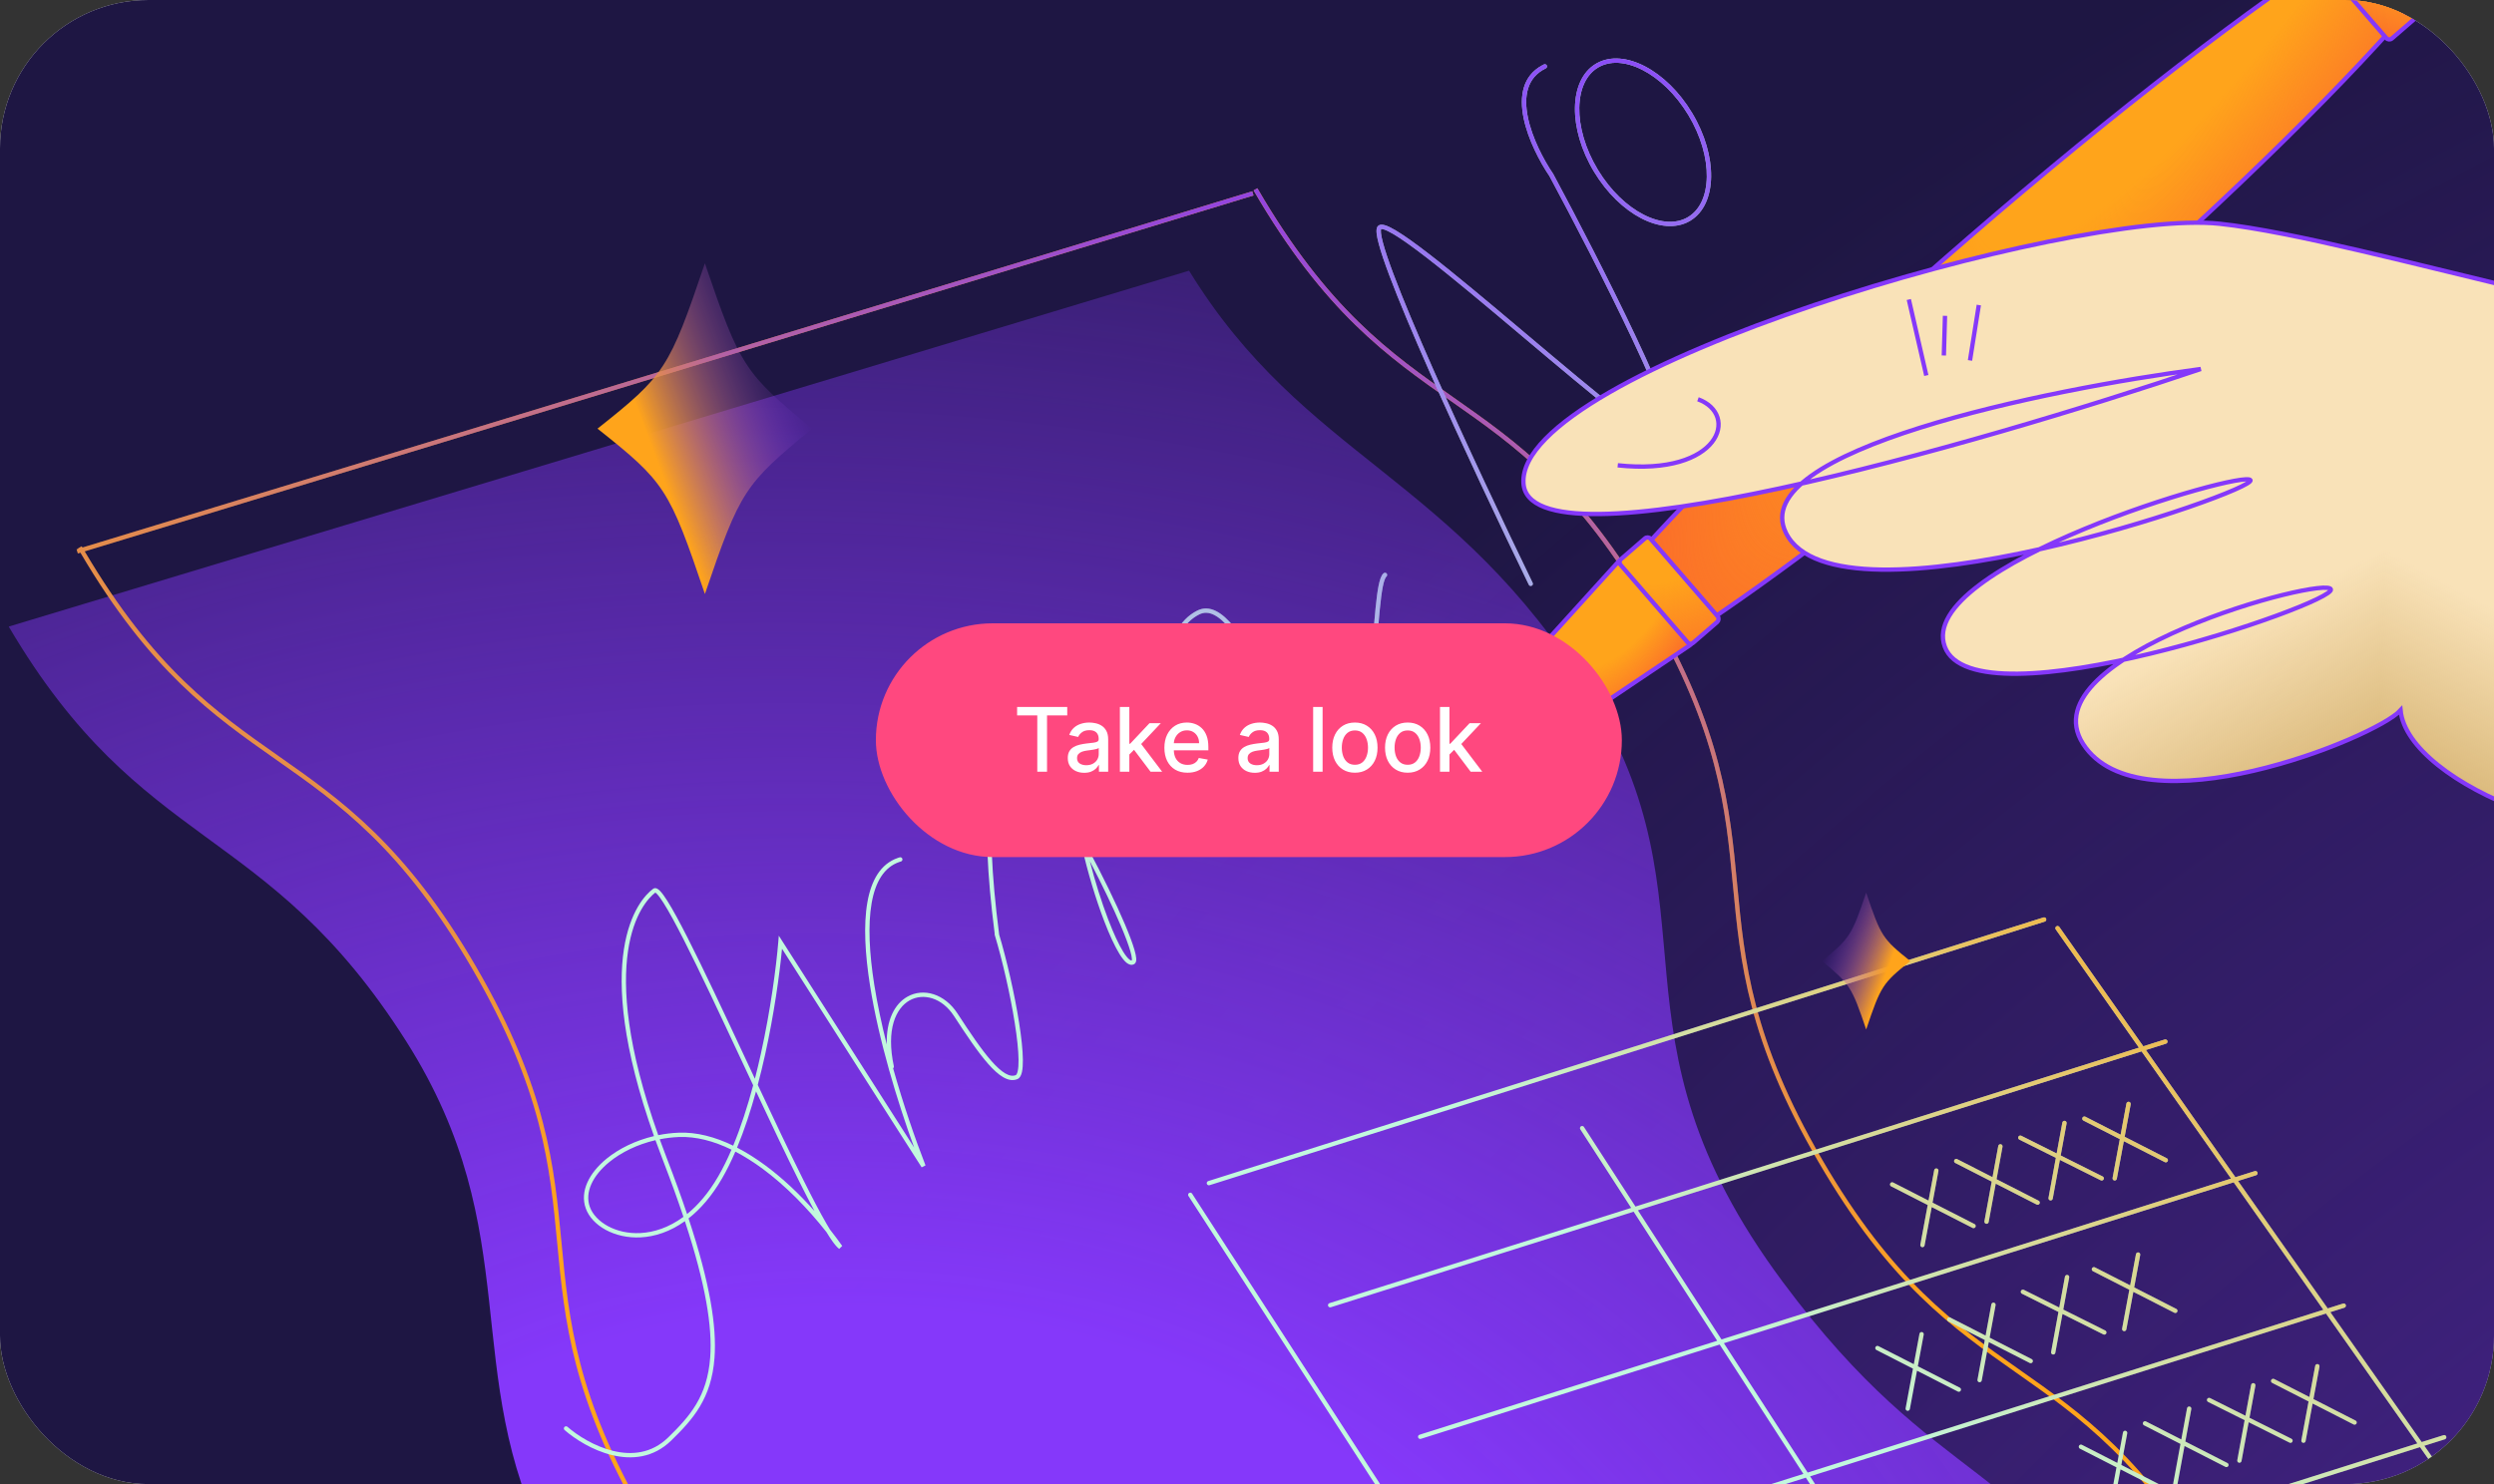 <?xml version="1.0" encoding="UTF-8"?> <svg xmlns="http://www.w3.org/2000/svg" width="672" height="400" viewBox="0 0 672 400" fill="none"><rect x="0" y="0" width="672" height="400" fill="#333333" stroke="none"/><g clip-path="url(#clip0_3_405)"><rect width="672" height="400" rx="40" fill="#E0E0E0"></rect><g clip-path="url(#clip1_3_405)"><rect x="-21" y="-33.333" width="714" height="466.667" rx="14" fill="#1E1643"></rect><circle cx="498.713" cy="332.741" r="401.046" transform="rotate(-8.913 498.713 332.741)" fill="url(#paint0_radial_3_405)"></circle><path d="M480.371 345.523C523.19 403.11 545.416 391.437 578.249 450.068C472.669 481.22 261.405 543.493 260.986 543.37C230.711 483.784 187.713 494.463 147.829 417.245C123.35 369.852 142.299 332.496 109.476 280.699C71.774 221.203 38.392 230.16 2.355 168.877L320.39 72.955C351.561 123.696 391.811 128.149 428.096 186.658C464.381 245.167 430.212 278.064 480.371 345.523Z" fill="url(#paint1_radial_3_405)"></path><path d="M279.62 523.974L279.791 524.533L279.96 525.09L596.732 428.6L596.392 427.484L279.62 523.974ZM22.214 147.572C22.149 147.461 22.082 147.35 22.017 147.239L21.514 147.532L21.009 147.825C21.028 147.858 21.048 147.89 21.067 147.923L20.64 148.053L20.81 148.611L20.98 149.169L21.673 148.957C40.488 180.931 57.424 192.824 74.314 204.68C91.342 216.633 108.323 228.549 127.28 261.165C146.237 293.782 148.189 314.436 150.148 335.149C152.114 355.934 154.089 376.781 173.168 409.608C192.248 442.436 209.385 454.467 226.473 466.462C243.502 478.415 260.482 490.332 279.44 522.948L280.449 522.362C261.369 489.534 244.232 477.502 227.144 465.508C210.115 453.555 193.135 441.638 174.178 409.022C155.221 376.405 153.269 355.752 151.309 335.039C149.343 314.254 147.369 293.407 128.289 260.58C109.209 227.752 92.072 215.72 74.984 203.725C58.196 191.941 41.455 180.192 22.82 148.608L337.751 52.678L337.412 51.562L22.214 147.572ZM338.289 51.031L337.784 51.324C356.864 84.152 374.004 96.185 391.094 108.181C408.126 120.134 425.109 132.051 444.066 164.667C463.023 197.284 464.974 217.938 466.934 238.651C468.9 259.436 470.874 280.283 489.954 313.11C509.034 345.938 526.171 357.97 543.259 369.965C560.287 381.918 577.268 393.833 596.225 426.45L596.73 426.157L597.234 425.865C578.155 393.037 561.018 381.005 543.93 369.01C526.901 357.057 509.921 345.14 490.963 312.524C472.006 279.907 470.055 259.254 468.095 238.541C466.129 217.756 464.154 196.909 445.075 164.082C425.995 131.254 408.855 119.221 391.765 107.225C374.733 95.272 357.75 83.354 338.793 50.738L338.289 51.031Z" fill="#FFA41B"></path><path d="M279.62 523.974L279.791 524.533L279.96 525.09L596.732 428.6L596.392 427.484L279.62 523.974ZM22.214 147.572C22.149 147.461 22.082 147.35 22.017 147.239L21.514 147.532L21.009 147.825C21.028 147.858 21.048 147.89 21.067 147.923L20.64 148.053L20.81 148.611L20.98 149.169L21.673 148.957C40.488 180.931 57.424 192.824 74.314 204.68C91.342 216.633 108.323 228.549 127.28 261.165C146.237 293.782 148.189 314.436 150.148 335.149C152.114 355.934 154.089 376.781 173.168 409.608C192.248 442.436 209.385 454.467 226.473 466.462C243.502 478.415 260.482 490.332 279.44 522.948L280.449 522.362C261.369 489.534 244.232 477.502 227.144 465.508C210.115 453.555 193.135 441.638 174.178 409.022C155.221 376.405 153.269 355.752 151.309 335.039C149.343 314.254 147.369 293.407 128.289 260.58C109.209 227.752 92.072 215.72 74.984 203.725C58.196 191.941 41.455 180.192 22.82 148.608L337.751 52.678L337.412 51.562L22.214 147.572ZM338.289 51.031L337.784 51.324C356.864 84.152 374.004 96.185 391.094 108.181C408.126 120.134 425.109 132.051 444.066 164.667C463.023 197.284 464.974 217.938 466.934 238.651C468.9 259.436 470.874 280.283 489.954 313.11C509.034 345.938 526.171 357.97 543.259 369.965C560.287 381.918 577.268 393.833 596.225 426.45L596.73 426.157L597.234 425.865C578.155 393.037 561.018 381.005 543.93 369.01C526.901 357.057 509.921 345.14 490.963 312.524C472.006 279.907 470.055 259.254 468.095 238.541C466.129 217.756 464.154 196.909 445.075 164.082C425.995 131.254 408.855 119.221 391.765 107.225C374.733 95.272 357.75 83.354 338.793 50.738L338.289 51.031Z" fill="url(#paint2_radial_3_405)"></path><path d="M372.813 154.507C373.061 154.301 373.429 154.336 373.635 154.584C373.84 154.832 373.804 155.2 373.556 155.405C373.442 155.5 373.275 155.742 373.093 156.228C372.917 156.696 372.754 157.319 372.6 158.086C372.293 159.619 372.039 161.66 371.801 164.055C371.33 168.806 370.919 174.994 370.258 181.077C369.594 187.179 368.667 193.298 367.141 198.043C366.378 200.414 365.456 202.477 364.316 204.029C363.174 205.583 361.782 206.666 360.086 206.982C358.364 207.301 356.681 206.678 355.079 205.494C353.477 204.31 351.892 202.522 350.326 200.38C347.194 196.098 344.036 190.251 340.906 184.581C337.761 178.884 334.647 173.371 331.58 169.661C330.046 167.806 328.562 166.449 327.135 165.735C325.735 165.034 324.408 164.957 323.095 165.624C318.605 167.904 316.274 172.926 315.437 179.399C314.601 185.854 315.273 193.6 316.641 201.072C316.825 202.075 317.02 203.071 317.226 204.058C317.455 204.515 317.683 204.973 317.907 205.432C320.781 211.314 323.286 217.296 324.883 221.84C325.679 224.107 326.257 226.036 326.538 227.421C326.677 228.107 326.754 228.7 326.732 229.147C326.721 229.367 326.684 229.607 326.58 229.815C326.464 230.046 326.246 230.262 325.913 230.305C325.594 230.346 325.328 230.197 325.158 230.069C324.975 229.932 324.801 229.742 324.635 229.529C324.3 229.101 323.929 228.485 323.536 227.725C322.747 226.198 321.821 224.004 320.862 221.348C319.214 216.783 317.453 210.813 316.116 204.447C313.449 199.125 310.522 194.011 307.744 190.269C306.222 188.219 304.767 186.61 303.446 185.6C302.104 184.575 301.032 184.264 300.21 184.514C298.198 185.128 296.45 186.742 295.003 189.167C293.559 191.588 292.449 194.766 291.696 198.402C290.191 205.673 290.136 214.666 291.601 222.813C291.878 224.357 292.202 225.952 292.562 227.571C292.801 228.013 293.041 228.453 293.278 228.896C297.124 236.097 300.679 243.399 303.071 249.035C304.266 251.85 305.178 254.266 305.689 256.052C305.944 256.94 306.107 257.702 306.149 258.291C306.169 258.584 306.163 258.868 306.104 259.116C306.046 259.362 305.917 259.649 305.634 259.826C304.903 260.282 304.132 259.965 303.53 259.473C302.916 258.972 302.281 258.148 301.64 257.114C300.349 255.032 298.925 251.917 297.521 248.254C295.259 242.351 293.021 234.953 291.46 227.989C287.852 221.316 284.048 214.834 280.744 209.976C278.97 207.368 277.353 205.244 276 203.811C275.322 203.093 274.728 202.567 274.23 202.24C273.711 201.899 273.392 201.837 273.229 201.864C271.96 202.07 270.763 203.093 269.754 205.228C268.749 207.357 267.989 210.483 267.547 214.65C266.665 222.977 267.074 235.306 269.202 251.737C269.207 251.775 269.207 251.812 269.205 251.848C271.25 258.67 273.364 267.865 274.578 275.56C275.192 279.448 275.581 282.975 275.61 285.626C275.625 286.948 275.551 288.083 275.358 288.947C275.262 289.379 275.13 289.769 274.947 290.088C274.764 290.408 274.508 290.692 274.151 290.842C272.913 291.362 271.6 291.08 270.306 290.332C269.018 289.586 267.666 288.334 266.267 286.749C263.464 283.573 260.343 278.908 257.022 273.805C253.82 268.884 248.752 267.562 245.07 269.645C241.379 271.733 238.713 277.451 240.843 287.364L240.856 287.481C240.858 287.657 240.777 287.821 240.646 287.931C243.383 297.679 246.587 306.956 249.376 314.104L248.341 314.628L210.711 255.711C210.046 262.701 208.582 273.279 206.149 284.278C205.552 286.974 204.893 289.697 204.177 292.402C208.483 301.586 212.723 310.548 216.42 317.946C218.796 322.7 220.943 326.801 222.737 329.895C223.045 330.425 223.344 330.924 223.629 331.392C224.769 332.84 225.873 334.316 226.937 335.81L226.108 336.612C225.545 336.181 224.895 335.405 224.181 334.39C223.717 333.731 223.215 332.95 222.674 332.064C217.516 325.517 211.638 319.555 205.511 315.032C203.079 313.236 200.613 311.673 198.143 310.389C197.031 312.967 195.84 315.392 194.563 317.599C191.806 322.368 188.716 325.889 185.525 328.393C191.293 345.832 193.155 357.503 192.521 365.988C191.703 376.934 186.733 382.528 180.87 388.252C176.021 392.984 170.163 393.463 164.889 392.177C159.634 390.895 154.898 387.854 152.134 385.441L152.519 385.003L152.901 384.563C155.564 386.888 160.137 389.817 165.165 391.043C170.173 392.264 175.574 391.79 180.055 387.417C185.852 381.758 190.572 376.418 191.358 365.901C191.972 357.69 190.185 346.296 184.538 329.136C180.542 331.993 176.423 333.305 172.626 333.502C165.528 333.869 159.513 330.315 157.844 325.716C156.161 321.078 158.784 316.074 163.499 312.25C166.816 309.56 171.249 307.377 176.214 306.203C159.033 257.769 171.864 242.554 175.983 239.557C176.349 239.29 176.759 239.367 177.051 239.508C177.334 239.645 177.612 239.884 177.879 240.163C178.422 240.73 179.066 241.626 179.793 242.773C181.253 245.076 183.118 248.518 185.258 252.726C189.541 261.146 194.958 272.701 200.488 284.521C201.458 286.595 202.433 288.677 203.405 290.752C203.98 288.512 204.516 286.262 205.011 284.026C207.639 272.146 209.133 260.758 209.704 253.91L209.847 252.188L210.777 253.645L246.314 309.289C241.788 296.889 236.751 280.323 234.423 265.625C233.087 257.189 232.635 249.32 233.712 243.195C234.754 237.268 237.264 232.816 241.954 231.222L242.415 231.076L242.531 231.054C242.801 231.032 243.059 231.202 243.138 231.472C243.217 231.743 243.091 232.024 242.851 232.151L242.741 232.196L242.339 232.323C238.235 233.716 235.873 237.639 234.861 243.397C233.817 249.333 234.246 257.051 235.575 265.442C236.4 270.648 237.567 276.095 238.933 281.508C238.757 274.874 241.101 270.55 244.495 268.63C248.845 266.169 254.551 267.867 258 273.168C261.331 278.286 264.406 282.876 267.142 285.976C268.512 287.528 269.765 288.67 270.891 289.322C272.013 289.971 272.927 290.092 273.7 289.767C273.746 289.747 273.832 289.688 273.935 289.508C274.039 289.327 274.137 289.061 274.219 288.694C274.383 287.959 274.458 286.926 274.444 285.639C274.415 283.071 274.037 279.61 273.426 275.742C272.206 268.012 270.07 258.746 268.019 251.953C267.987 251.847 267.989 251.739 268.015 251.639C265.909 235.293 265.495 222.944 266.386 214.528C266.834 210.302 267.615 207.028 268.7 204.73C269.782 202.439 271.224 201.009 273.041 200.713C273.649 200.614 274.283 200.879 274.87 201.264C275.476 201.663 276.142 202.262 276.849 203.01C278.265 204.511 279.922 206.694 281.708 209.32C284.482 213.399 287.597 218.594 290.649 224.078C290.582 223.723 290.515 223.37 290.452 223.019C288.963 214.74 289.014 205.595 290.553 198.165C291.322 194.451 292.469 191.137 294.001 188.568C295.531 186.003 297.48 184.127 299.869 183.398C301.247 182.978 302.727 183.581 304.154 184.672C305.602 185.778 307.132 187.488 308.68 189.573C310.886 192.544 313.169 196.341 315.337 200.4C314.065 193.143 313.455 185.616 314.279 179.248C315.135 172.64 317.559 167.126 322.567 164.584C324.267 163.72 325.988 163.856 327.657 164.691C329.298 165.512 330.907 167.014 332.481 168.918C335.631 172.729 338.796 178.345 341.928 184.017C345.075 189.718 348.191 195.484 351.268 199.692C352.807 201.796 354.31 203.474 355.773 204.555C357.233 205.634 358.589 206.073 359.873 205.834C361.184 205.59 362.344 204.744 363.377 203.337C364.412 201.928 365.287 199.998 366.031 197.685C367.519 193.06 368.435 187.041 369.097 180.95C369.762 174.839 370.16 168.778 370.64 163.939C370.878 161.539 371.136 159.449 371.456 157.856C371.615 157.06 371.794 156.37 372.001 155.819C372.2 155.287 372.455 154.803 372.813 154.507ZM152.078 384.619C152.29 384.377 152.659 384.351 152.901 384.563L152.134 385.441C151.892 385.23 151.867 384.862 152.078 384.619ZM176.608 307.308C171.757 308.435 167.438 310.556 164.233 313.155C159.66 316.864 157.514 321.387 158.94 325.318C160.381 329.288 165.805 332.687 172.566 332.337C176.208 332.148 180.226 330.86 184.151 327.971C182.594 323.309 180.759 318.229 178.615 312.683C177.906 310.849 177.238 309.056 176.608 307.308ZM203.707 294.149C202.249 299.436 200.554 304.61 198.6 309.312C201.165 310.64 203.71 312.253 206.204 314.094C210.844 317.52 215.331 321.748 219.472 326.417C218.209 324.062 216.834 321.384 215.376 318.467C211.842 311.394 207.812 302.896 203.707 294.149ZM182.919 306.453C181.158 306.523 179.431 306.734 177.759 307.063C178.371 308.755 179.018 310.488 179.704 312.262C181.794 317.666 183.593 322.637 185.13 327.217C188.083 324.829 190.959 321.502 193.554 317.015C194.817 314.831 195.997 312.426 197.1 309.862C192.307 307.527 187.512 306.27 182.919 306.453ZM176.572 240.576C172.94 243.317 160.333 258.05 177.363 305.951C179.147 305.591 180.993 305.362 182.873 305.287C187.682 305.096 192.647 306.403 197.553 308.785C199.632 303.772 201.421 298.201 202.942 292.513C201.773 290.019 200.598 287.511 199.431 285.016C193.898 273.19 188.491 261.653 184.219 253.254C182.081 249.052 180.237 245.652 178.808 243.397C178.09 242.265 177.496 241.45 177.036 240.97C176.825 240.748 176.67 240.631 176.572 240.576ZM293.653 232.104C295.077 237.644 296.836 243.206 298.61 247.835C300.005 251.475 301.399 254.511 302.632 256.499C303.252 257.5 303.806 258.192 304.268 258.57C304.662 258.892 304.862 258.896 304.965 258.859C304.966 258.855 304.968 258.851 304.969 258.847C304.989 258.761 305.002 258.609 304.985 258.374C304.952 257.905 304.815 257.234 304.568 256.371C304.076 254.655 303.186 252.291 301.998 249.491C299.916 244.586 296.94 238.394 293.653 232.104ZM318.41 209.205C319.515 213.606 320.767 217.652 321.959 220.952C322.909 223.582 323.816 225.725 324.573 227.189C324.953 227.924 325.284 228.467 325.553 228.812C325.556 228.816 325.561 228.819 325.564 228.823C325.549 228.533 325.495 228.144 325.396 227.653C325.13 226.346 324.573 224.476 323.782 222.226C322.496 218.567 320.608 213.95 318.41 209.205ZM416.106 17.332C416.369 17.265 416.651 17.389 416.775 17.642C416.916 17.932 416.795 18.281 416.505 18.422C413.922 19.68 412.453 21.575 411.75 23.828C411.041 26.105 411.105 28.783 411.675 31.585C412.815 37.192 415.94 43.107 418.483 46.842L418.5 46.869L418.515 46.894C424.677 58.35 433.702 75.747 440.759 90.705C444.286 98.181 447.327 105.061 449.271 110.289C450.242 112.9 450.948 115.121 451.3 116.807C451.476 117.647 451.569 118.382 451.555 118.978C451.541 119.546 451.428 120.127 451.042 120.505C450.754 120.786 450.374 120.865 450.024 120.857C449.675 120.85 449.284 120.757 448.875 120.613C448.054 120.325 447.02 119.784 445.82 119.05C443.413 117.578 440.228 115.258 436.539 112.391C429.158 106.653 419.692 98.667 410.28 90.734C400.861 82.795 391.496 74.909 384.295 69.351C380.692 66.569 377.649 64.385 375.423 63.07C374.303 62.409 373.426 61.992 372.807 61.815C372.494 61.727 372.297 61.714 372.188 61.729C372.155 61.734 372.137 61.741 372.129 61.745C372.111 61.78 372.078 61.877 372.065 62.073C372.051 62.272 372.059 62.533 372.097 62.862C372.171 63.519 372.353 64.387 372.639 65.454C373.209 67.585 374.176 70.44 375.458 73.855C378.023 80.682 381.826 89.695 386.167 99.52C394.848 119.169 405.666 142.036 412.979 157.098C413.119 157.387 412.998 157.737 412.708 157.878C412.418 158.018 412.069 157.897 411.928 157.608C404.612 142.539 393.79 119.658 385.101 99.992C380.757 90.16 376.942 81.123 374.366 74.265C373.078 70.838 372.096 67.941 371.511 65.755C371.219 64.665 371.021 63.733 370.937 62.993C370.895 62.623 370.88 62.286 370.901 61.992C370.921 61.707 370.977 61.416 371.113 61.172C371.315 60.809 371.657 60.627 372.023 60.575C372.365 60.526 372.744 60.584 373.126 60.693C373.894 60.911 374.875 61.393 376.015 62.066C378.308 63.419 381.398 65.64 385.008 68.426C392.233 74.004 401.621 81.908 411.033 89.841C420.452 97.781 429.897 105.749 437.256 111.47C440.938 114.331 444.08 116.618 446.429 118.055C447.607 118.776 448.559 119.265 449.262 119.512C449.616 119.636 449.874 119.687 450.049 119.691C450.223 119.694 450.245 119.653 450.227 119.67C450.272 119.626 450.377 119.447 450.389 118.951C450.4 118.483 450.325 117.848 450.157 117.046C449.823 115.446 449.142 113.29 448.178 110.696C446.251 105.515 443.227 98.67 439.704 91.202C432.664 76.28 423.655 58.917 417.499 47.472C414.911 43.664 411.711 37.617 410.531 31.817C409.94 28.908 409.848 26.014 410.637 23.481C411.383 21.086 412.91 19.045 415.47 17.644L415.994 17.373L416.106 17.332ZM430.307 17.016C437.612 13.005 448.975 18.9 455.906 30.39C462.947 42.063 462.749 55.089 455.462 59.485L455.116 59.684C447.811 63.695 436.448 57.799 429.517 46.309C422.476 34.637 422.676 21.61 429.963 17.214L430.307 17.016ZM442.499 18.817C438.01 16.538 433.739 16.299 430.565 18.214C427.391 20.129 425.61 24.018 425.533 29.051C425.457 34.065 427.09 40.027 430.516 45.706C433.941 51.386 438.454 55.612 442.925 57.882C447.414 60.162 451.685 60.401 454.859 58.486C458.033 56.571 459.814 52.682 459.891 47.649C459.967 42.635 458.334 36.672 454.908 30.992C451.483 25.313 446.97 21.088 442.499 18.817Z" fill="#C2F8DE"></path><path d="M372.813 154.507C373.061 154.301 373.429 154.336 373.635 154.584C373.84 154.832 373.804 155.2 373.556 155.405C373.442 155.5 373.275 155.742 373.093 156.228C372.917 156.696 372.754 157.319 372.6 158.086C372.293 159.619 372.039 161.66 371.801 164.055C371.33 168.806 370.919 174.994 370.258 181.077C369.594 187.179 368.667 193.298 367.141 198.043C366.378 200.414 365.456 202.477 364.316 204.029C363.174 205.583 361.782 206.666 360.086 206.982C358.364 207.301 356.681 206.678 355.079 205.494C353.477 204.31 351.892 202.522 350.326 200.38C347.194 196.098 344.036 190.251 340.906 184.581C337.761 178.884 334.647 173.371 331.58 169.661C330.046 167.806 328.562 166.449 327.135 165.735C325.735 165.034 324.408 164.957 323.095 165.624C318.605 167.904 316.274 172.926 315.437 179.399C314.601 185.854 315.273 193.6 316.641 201.072C316.825 202.075 317.02 203.071 317.226 204.058C317.455 204.515 317.683 204.973 317.907 205.432C320.781 211.314 323.286 217.296 324.883 221.84C325.679 224.107 326.257 226.036 326.538 227.421C326.677 228.107 326.754 228.7 326.732 229.147C326.721 229.367 326.684 229.607 326.58 229.815C326.464 230.046 326.246 230.262 325.913 230.305C325.594 230.346 325.328 230.197 325.158 230.069C324.975 229.932 324.801 229.742 324.635 229.529C324.3 229.101 323.929 228.485 323.536 227.725C322.747 226.198 321.821 224.004 320.862 221.348C319.214 216.783 317.453 210.813 316.116 204.447C313.449 199.125 310.522 194.011 307.744 190.269C306.222 188.219 304.767 186.61 303.446 185.6C302.104 184.575 301.032 184.264 300.21 184.514C298.198 185.128 296.45 186.742 295.003 189.167C293.559 191.588 292.449 194.766 291.696 198.402C290.191 205.673 290.136 214.666 291.601 222.813C291.878 224.357 292.202 225.952 292.562 227.571C292.801 228.013 293.041 228.453 293.278 228.896C297.124 236.097 300.679 243.399 303.071 249.035C304.266 251.85 305.178 254.266 305.689 256.052C305.944 256.94 306.107 257.702 306.149 258.291C306.169 258.584 306.163 258.868 306.104 259.116C306.046 259.362 305.917 259.649 305.634 259.826C304.903 260.282 304.132 259.965 303.53 259.473C302.916 258.972 302.281 258.148 301.64 257.114C300.349 255.032 298.925 251.917 297.521 248.254C295.259 242.351 293.021 234.953 291.46 227.989C287.852 221.316 284.048 214.834 280.744 209.976C278.97 207.368 277.353 205.244 276 203.811C275.322 203.093 274.728 202.567 274.23 202.24C273.711 201.899 273.392 201.837 273.229 201.864C271.96 202.07 270.763 203.093 269.754 205.228C268.749 207.357 267.989 210.483 267.547 214.65C266.665 222.977 267.074 235.306 269.202 251.737C269.207 251.775 269.207 251.812 269.205 251.848C271.25 258.67 273.364 267.865 274.578 275.56C275.192 279.448 275.581 282.975 275.61 285.626C275.625 286.948 275.551 288.083 275.358 288.947C275.262 289.379 275.13 289.769 274.947 290.088C274.764 290.408 274.508 290.692 274.151 290.842C272.913 291.362 271.6 291.08 270.306 290.332C269.018 289.586 267.666 288.334 266.267 286.749C263.464 283.573 260.343 278.908 257.022 273.805C253.82 268.884 248.752 267.562 245.07 269.645C241.379 271.733 238.713 277.451 240.843 287.364L240.856 287.481C240.858 287.657 240.777 287.821 240.646 287.931C243.383 297.679 246.587 306.956 249.376 314.104L248.341 314.628L210.711 255.711C210.046 262.701 208.582 273.279 206.149 284.278C205.552 286.974 204.893 289.697 204.177 292.402C208.483 301.586 212.723 310.548 216.42 317.946C218.796 322.7 220.943 326.801 222.737 329.895C223.045 330.425 223.344 330.924 223.629 331.392C224.769 332.84 225.873 334.316 226.937 335.81L226.108 336.612C225.545 336.181 224.895 335.405 224.181 334.39C223.717 333.731 223.215 332.95 222.674 332.064C217.516 325.517 211.638 319.555 205.511 315.032C203.079 313.236 200.613 311.673 198.143 310.389C197.031 312.967 195.84 315.392 194.563 317.599C191.806 322.368 188.716 325.889 185.525 328.393C191.293 345.832 193.155 357.503 192.521 365.988C191.703 376.934 186.733 382.528 180.87 388.252C176.021 392.984 170.163 393.463 164.889 392.177C159.634 390.895 154.898 387.854 152.134 385.441L152.519 385.003L152.901 384.563C155.564 386.888 160.137 389.817 165.165 391.043C170.173 392.264 175.574 391.79 180.055 387.417C185.852 381.758 190.572 376.418 191.358 365.901C191.972 357.69 190.185 346.296 184.538 329.136C180.542 331.993 176.423 333.305 172.626 333.502C165.528 333.869 159.513 330.315 157.844 325.716C156.161 321.078 158.784 316.074 163.499 312.25C166.816 309.56 171.249 307.377 176.214 306.203C159.033 257.769 171.864 242.554 175.983 239.557C176.349 239.29 176.759 239.367 177.051 239.508C177.334 239.645 177.612 239.884 177.879 240.163C178.422 240.73 179.066 241.626 179.793 242.773C181.253 245.076 183.118 248.518 185.258 252.726C189.541 261.146 194.958 272.701 200.488 284.521C201.458 286.595 202.433 288.677 203.405 290.752C203.98 288.512 204.516 286.262 205.011 284.026C207.639 272.146 209.133 260.758 209.704 253.91L209.847 252.188L210.777 253.645L246.314 309.289C241.788 296.889 236.751 280.323 234.423 265.625C233.087 257.189 232.635 249.32 233.712 243.195C234.754 237.268 237.264 232.816 241.954 231.222L242.415 231.076L242.531 231.054C242.801 231.032 243.059 231.202 243.138 231.472C243.217 231.743 243.091 232.024 242.851 232.151L242.741 232.196L242.339 232.323C238.235 233.716 235.873 237.639 234.861 243.397C233.817 249.333 234.246 257.051 235.575 265.442C236.4 270.648 237.567 276.095 238.933 281.508C238.757 274.874 241.101 270.55 244.495 268.63C248.845 266.169 254.551 267.867 258 273.168C261.331 278.286 264.406 282.876 267.142 285.976C268.512 287.528 269.765 288.67 270.891 289.322C272.013 289.971 272.927 290.092 273.7 289.767C273.746 289.747 273.832 289.688 273.935 289.508C274.039 289.327 274.137 289.061 274.219 288.694C274.383 287.959 274.458 286.926 274.444 285.639C274.415 283.071 274.037 279.61 273.426 275.742C272.206 268.012 270.07 258.746 268.019 251.953C267.987 251.847 267.989 251.739 268.015 251.639C265.909 235.293 265.495 222.944 266.386 214.528C266.834 210.302 267.615 207.028 268.7 204.73C269.782 202.439 271.224 201.009 273.041 200.713C273.649 200.614 274.283 200.879 274.87 201.264C275.476 201.663 276.142 202.262 276.849 203.01C278.265 204.511 279.922 206.694 281.708 209.32C284.482 213.399 287.597 218.594 290.649 224.078C290.582 223.723 290.515 223.37 290.452 223.019C288.963 214.74 289.014 205.595 290.553 198.165C291.322 194.451 292.469 191.137 294.001 188.568C295.531 186.003 297.48 184.127 299.869 183.398C301.247 182.978 302.727 183.581 304.154 184.672C305.602 185.778 307.132 187.488 308.68 189.573C310.886 192.544 313.169 196.341 315.337 200.4C314.065 193.143 313.455 185.616 314.279 179.248C315.135 172.64 317.559 167.126 322.567 164.584C324.267 163.72 325.988 163.856 327.657 164.691C329.298 165.512 330.907 167.014 332.481 168.918C335.631 172.729 338.796 178.345 341.928 184.017C345.075 189.718 348.191 195.484 351.268 199.692C352.807 201.796 354.31 203.474 355.773 204.555C357.233 205.634 358.589 206.073 359.873 205.834C361.184 205.59 362.344 204.744 363.377 203.337C364.412 201.928 365.287 199.998 366.031 197.685C367.519 193.06 368.435 187.041 369.097 180.95C369.762 174.839 370.16 168.778 370.64 163.939C370.878 161.539 371.136 159.449 371.456 157.856C371.615 157.06 371.794 156.37 372.001 155.819C372.2 155.287 372.455 154.803 372.813 154.507ZM152.078 384.619C152.29 384.377 152.659 384.351 152.901 384.563L152.134 385.441C151.892 385.23 151.867 384.862 152.078 384.619ZM176.608 307.308C171.757 308.435 167.438 310.556 164.233 313.155C159.66 316.864 157.514 321.387 158.94 325.318C160.381 329.288 165.805 332.687 172.566 332.337C176.208 332.148 180.226 330.86 184.151 327.971C182.594 323.309 180.759 318.229 178.615 312.683C177.906 310.849 177.238 309.056 176.608 307.308ZM203.707 294.149C202.249 299.436 200.554 304.61 198.6 309.312C201.165 310.64 203.71 312.253 206.204 314.094C210.844 317.52 215.331 321.748 219.472 326.417C218.209 324.062 216.834 321.384 215.376 318.467C211.842 311.394 207.812 302.896 203.707 294.149ZM182.919 306.453C181.158 306.523 179.431 306.734 177.759 307.063C178.371 308.755 179.018 310.488 179.704 312.262C181.794 317.666 183.593 322.637 185.13 327.217C188.083 324.829 190.959 321.502 193.554 317.015C194.817 314.831 195.997 312.426 197.1 309.862C192.307 307.527 187.512 306.27 182.919 306.453ZM176.572 240.576C172.94 243.317 160.333 258.05 177.363 305.951C179.147 305.591 180.993 305.362 182.873 305.287C187.682 305.096 192.647 306.403 197.553 308.785C199.632 303.772 201.421 298.201 202.942 292.513C201.773 290.019 200.598 287.511 199.431 285.016C193.898 273.19 188.491 261.653 184.219 253.254C182.081 249.052 180.237 245.652 178.808 243.397C178.09 242.265 177.496 241.45 177.036 240.97C176.825 240.748 176.67 240.631 176.572 240.576ZM293.653 232.104C295.077 237.644 296.836 243.206 298.61 247.835C300.005 251.475 301.399 254.511 302.632 256.499C303.252 257.5 303.806 258.192 304.268 258.57C304.662 258.892 304.862 258.896 304.965 258.859C304.966 258.855 304.968 258.851 304.969 258.847C304.989 258.761 305.002 258.609 304.985 258.374C304.952 257.905 304.815 257.234 304.568 256.371C304.076 254.655 303.186 252.291 301.998 249.491C299.916 244.586 296.94 238.394 293.653 232.104ZM318.41 209.205C319.515 213.606 320.767 217.652 321.959 220.952C322.909 223.582 323.816 225.725 324.573 227.189C324.953 227.924 325.284 228.467 325.553 228.812C325.556 228.816 325.561 228.819 325.564 228.823C325.549 228.533 325.495 228.144 325.396 227.653C325.13 226.346 324.573 224.476 323.782 222.226C322.496 218.567 320.608 213.95 318.41 209.205ZM416.106 17.332C416.369 17.265 416.651 17.389 416.775 17.642C416.916 17.932 416.795 18.281 416.505 18.422C413.922 19.68 412.453 21.575 411.75 23.828C411.041 26.105 411.105 28.783 411.675 31.585C412.815 37.192 415.94 43.107 418.483 46.842L418.5 46.869L418.515 46.894C424.677 58.35 433.702 75.747 440.759 90.705C444.286 98.181 447.327 105.061 449.271 110.289C450.242 112.9 450.948 115.121 451.3 116.807C451.476 117.647 451.569 118.382 451.555 118.978C451.541 119.546 451.428 120.127 451.042 120.505C450.754 120.786 450.374 120.865 450.024 120.857C449.675 120.85 449.284 120.757 448.875 120.613C448.054 120.325 447.02 119.784 445.82 119.05C443.413 117.578 440.228 115.258 436.539 112.391C429.158 106.653 419.692 98.667 410.28 90.734C400.861 82.795 391.496 74.909 384.295 69.351C380.692 66.569 377.649 64.385 375.423 63.07C374.303 62.409 373.426 61.992 372.807 61.815C372.494 61.727 372.297 61.714 372.188 61.729C372.155 61.734 372.137 61.741 372.129 61.745C372.111 61.78 372.078 61.877 372.065 62.073C372.051 62.272 372.059 62.533 372.097 62.862C372.171 63.519 372.353 64.387 372.639 65.454C373.209 67.585 374.176 70.44 375.458 73.855C378.023 80.682 381.826 89.695 386.167 99.52C394.848 119.169 405.666 142.036 412.979 157.098C413.119 157.387 412.998 157.737 412.708 157.878C412.418 158.018 412.069 157.897 411.928 157.608C404.612 142.539 393.79 119.658 385.101 99.992C380.757 90.16 376.942 81.123 374.366 74.265C373.078 70.838 372.096 67.941 371.511 65.755C371.219 64.665 371.021 63.733 370.937 62.993C370.895 62.623 370.88 62.286 370.901 61.992C370.921 61.707 370.977 61.416 371.113 61.172C371.315 60.809 371.657 60.627 372.023 60.575C372.365 60.526 372.744 60.584 373.126 60.693C373.894 60.911 374.875 61.393 376.015 62.066C378.308 63.419 381.398 65.64 385.008 68.426C392.233 74.004 401.621 81.908 411.033 89.841C420.452 97.781 429.897 105.749 437.256 111.47C440.938 114.331 444.08 116.618 446.429 118.055C447.607 118.776 448.559 119.265 449.262 119.512C449.616 119.636 449.874 119.687 450.049 119.691C450.223 119.694 450.245 119.653 450.227 119.67C450.272 119.626 450.377 119.447 450.389 118.951C450.4 118.483 450.325 117.848 450.157 117.046C449.823 115.446 449.142 113.29 448.178 110.696C446.251 105.515 443.227 98.67 439.704 91.202C432.664 76.28 423.655 58.917 417.499 47.472C414.911 43.664 411.711 37.617 410.531 31.817C409.94 28.908 409.848 26.014 410.637 23.481C411.383 21.086 412.91 19.045 415.47 17.644L415.994 17.373L416.106 17.332ZM430.307 17.016C437.612 13.005 448.975 18.9 455.906 30.39C462.947 42.063 462.749 55.089 455.462 59.485L455.116 59.684C447.811 63.695 436.448 57.799 429.517 46.309C422.476 34.637 422.676 21.61 429.963 17.214L430.307 17.016ZM442.499 18.817C438.01 16.538 433.739 16.299 430.565 18.214C427.391 20.129 425.61 24.018 425.533 29.051C425.457 34.065 427.09 40.027 430.516 45.706C433.941 51.386 438.454 55.612 442.925 57.882C447.414 60.162 451.685 60.401 454.859 58.486C458.033 56.571 459.814 52.682 459.891 47.649C459.967 42.635 458.334 36.672 454.908 30.992C451.483 25.313 446.97 21.088 442.499 18.817Z" fill="url(#paint3_radial_3_405)"></path><path d="M649.048 2.529L648.717 2.911C628.788 25.877 595.253 58.562 555.567 92.895C521.267 122.57 488.848 147.872 464.159 164.791C451.818 173.248 441.391 179.623 433.618 183.4C429.736 185.287 426.484 186.542 423.972 187.075C422.716 187.341 421.613 187.434 420.692 187.318C419.767 187.202 418.984 186.868 418.443 186.243C417.902 185.617 417.684 184.794 417.702 183.862C417.72 182.934 417.97 181.856 418.414 180.651C419.303 178.241 421.013 175.205 423.439 171.634C428.295 164.485 436.103 155.084 446.248 144.088C466.543 122.09 496.246 93.649 530.547 63.974C570.233 29.641 607.403 1.157 632.997 -15.26L633.422 -15.533L649.048 2.529Z" fill="#FFA41B"></path><path d="M649.048 2.529L648.717 2.911C628.788 25.877 595.253 58.562 555.567 92.895C521.267 122.57 488.848 147.872 464.159 164.791C451.818 173.248 441.391 179.623 433.618 183.4C429.736 185.287 426.484 186.542 423.972 187.075C422.716 187.341 421.613 187.434 420.692 187.318C419.767 187.202 418.984 186.868 418.443 186.243C417.902 185.617 417.684 184.794 417.702 183.862C417.72 182.934 417.97 181.856 418.414 180.651C419.303 178.241 421.013 175.205 423.439 171.634C428.295 164.485 436.103 155.084 446.248 144.088C466.543 122.09 496.246 93.649 530.547 63.974C570.233 29.641 607.403 1.157 632.997 -15.26L633.422 -15.533L649.048 2.529Z" fill="url(#paint4_radial_3_405)"></path><path d="M649.048 2.529L648.717 2.911C628.788 25.877 595.253 58.562 555.567 92.895C521.267 122.57 488.848 147.872 464.159 164.791C451.818 173.248 441.391 179.623 433.618 183.4C429.736 185.287 426.484 186.542 423.972 187.075C422.716 187.341 421.613 187.434 420.692 187.318C419.767 187.202 418.984 186.868 418.443 186.243C417.902 185.617 417.684 184.794 417.702 183.862C417.72 182.934 417.97 181.856 418.414 180.651C419.303 178.241 421.013 175.205 423.439 171.634C428.295 164.485 436.103 155.084 446.248 144.088C466.543 122.09 496.246 93.649 530.547 63.974C570.233 29.641 607.403 1.157 632.997 -15.26L633.422 -15.533L649.048 2.529Z" stroke="#8538FA" stroke-width="1.167"></path><path d="M660.311 -20.072C662.208 -17.879 661.968 -14.563 659.775 -12.666L646.04 -0.783L636.96 -11.279L650.696 -23.162C652.888 -25.059 656.204 -24.819 658.101 -22.626L660.311 -20.072Z" fill="#FFA41B"></path><path d="M660.311 -20.072C662.208 -17.879 661.968 -14.563 659.775 -12.666L646.04 -0.783L636.96 -11.279L650.696 -23.162C652.888 -25.059 656.204 -24.819 658.101 -22.626L660.311 -20.072Z" fill="url(#paint5_radial_3_405)"></path><path d="M660.311 -20.072C662.208 -17.879 661.968 -14.563 659.775 -12.666L646.04 -0.783L636.96 -11.279L650.696 -23.162C652.888 -25.059 656.204 -24.819 658.101 -22.626L660.311 -20.072Z" stroke="#8538FA" stroke-width="1.167"></path><path d="M421.728 183.401C423.693 185.673 423.238 189.151 420.753 190.84L407.348 199.952C406.035 200.845 404.26 200.613 403.221 199.412C402.182 198.21 402.207 196.421 403.279 195.249L414.226 183.295C416.255 181.079 419.762 181.128 421.728 183.401Z" fill="#FFA41B"></path><path d="M421.728 183.401C423.693 185.673 423.238 189.151 420.753 190.84L407.348 199.952C406.035 200.845 404.26 200.613 403.221 199.412C402.182 198.21 402.207 196.421 403.279 195.249L414.226 183.295C416.255 181.079 419.762 181.128 421.728 183.401Z" fill="url(#paint6_radial_3_405)"></path><path d="M421.728 183.401C423.693 185.673 423.238 189.151 420.753 190.84L407.348 199.952C406.035 200.845 404.26 200.613 403.221 199.412C402.182 198.21 402.207 196.421 403.279 195.249L414.226 183.295C416.255 181.079 419.762 181.128 421.728 183.401Z" stroke="#8538FA" stroke-width="1.167"></path><path d="M418.456 197.591C418.781 197.967 419.322 198.061 419.751 197.827L419.835 197.775L455.366 173.89C455.889 173.539 455.987 172.808 455.575 172.331L437.552 151.498C437.139 151.022 436.402 151.013 435.979 151.48L407.23 183.205L407.167 183.281C406.874 183.672 406.889 184.221 407.214 184.597L418.456 197.591Z" fill="#FFA41B"></path><path d="M418.456 197.591C418.781 197.967 419.322 198.061 419.751 197.827L419.835 197.775L455.366 173.89C455.889 173.539 455.987 172.808 455.575 172.331L437.552 151.498C437.139 151.022 436.402 151.013 435.979 151.48L407.23 183.205L407.167 183.281C406.874 183.672 406.889 184.221 407.214 184.597L418.456 197.591Z" fill="url(#paint7_radial_3_405)"></path><path d="M418.456 197.591C418.781 197.967 419.322 198.061 419.751 197.827L419.835 197.775L455.366 173.89C455.889 173.539 455.987 172.808 455.575 172.331L437.552 151.498C437.139 151.022 436.402 151.013 435.979 151.48L407.23 183.205L407.167 183.281C406.874 183.672 406.889 184.221 407.214 184.597L418.456 197.591Z" stroke="#8538FA" stroke-width="1.167"></path><rect x="444.035" y="144.421" width="29.768" height="10.7" rx="1.05" transform="rotate(49.136 444.035 144.421)" fill="#FFA41B"></rect><rect x="444.035" y="144.421" width="29.768" height="10.7" rx="1.05" transform="rotate(49.136 444.035 144.421)" fill="url(#paint8_radial_3_405)"></rect><rect x="444.035" y="144.421" width="29.768" height="10.7" rx="1.05" transform="rotate(49.136 444.035 144.421)" stroke="#8538FA" stroke-width="1.167"></rect><rect x="632.298" y="-18.451" width="29.768" height="10.7" rx="1.05" transform="rotate(49.136 632.298 -18.451)" fill="#FFA41B"></rect><rect x="632.298" y="-18.451" width="29.768" height="10.7" rx="1.05" transform="rotate(49.136 632.298 -18.451)" fill="url(#paint9_radial_3_405)"></rect><rect x="632.298" y="-18.451" width="29.768" height="10.7" rx="1.05" transform="rotate(49.136 632.298 -18.451)" stroke="#8538FA" stroke-width="1.167"></rect><path d="M598.072 60.308C637.633 64.539 728.521 95.522 780.817 93.715C776.76 131.962 762.09 210.999 735.869 221.171C703.093 233.886 648.715 211.244 646.823 191.435C640.01 198.959 576.566 224.367 561.271 200.477C556.08 192.368 562.006 184.517 572.135 177.836C549.413 182.692 527.613 184.103 524.014 174.283C520.801 165.516 533.327 156.036 549.522 148.041C519.77 154.68 488.112 157.483 481.226 143.647C478.884 138.94 480.689 134.487 485.388 130.34C444.826 139.5 411.154 142.991 410.489 130.175C408.908 99.675 558.511 56.077 598.072 60.308Z" fill="#F9E2B8"></path><g clip-path="url(#paint10_diamond_3_405_clip_path)" data-figma-skip-parse="true"><g transform="matrix(-0.002 0.071 -0.139 -0.003 640.595 219.189)"><rect x="0" y="0" width="3725.86" height="1700.73" fill="url(#paint10_diamond_3_405)" opacity="1" shape-rendering="crispEdges"></rect><rect x="0" y="0" width="3725.86" height="1700.73" transform="scale(1 -1)" fill="url(#paint10_diamond_3_405)" opacity="1" shape-rendering="crispEdges"></rect><rect x="0" y="0" width="3725.86" height="1700.73" transform="scale(-1 1)" fill="url(#paint10_diamond_3_405)" opacity="1" shape-rendering="crispEdges"></rect><rect x="0" y="0" width="3725.86" height="1700.73" transform="scale(-1)" fill="url(#paint10_diamond_3_405)" opacity="1" shape-rendering="crispEdges"></rect></g></g><path d="M598.072 60.308C637.633 64.539 728.521 95.522 780.817 93.715C776.76 131.962 762.09 210.999 735.869 221.171C703.093 233.886 648.715 211.244 646.823 191.435C640.01 198.959 576.566 224.367 561.271 200.477C556.08 192.368 562.006 184.517 572.135 177.836C549.413 182.692 527.613 184.103 524.014 174.283C520.801 165.516 533.327 156.036 549.522 148.041C519.77 154.68 488.112 157.483 481.226 143.647C478.884 138.94 480.689 134.487 485.388 130.34C444.826 139.5 411.154 142.991 410.489 130.175C408.908 99.675 558.511 56.077 598.072 60.308Z" data-figma-gradient-fill="{&quot;type&quot;:&quot;GRADIENT_DIAMOND&quot;,&quot;stops&quot;:[{&quot;color&quot;:{&quot;r&quot;:0.81666666269302368,&quot;g&quot;:0.67092645168304443,&quot;b&quot;:0.40152779221534729,&quot;a&quot;:1.0},&quot;position&quot;:0.0},{&quot;color&quot;:{&quot;r&quot;:0.81666666269302368,&quot;g&quot;:0.67092645168304443,&quot;b&quot;:0.40152779221534729,&quot;a&quot;:0.0},&quot;position&quot;:1.0}],&quot;stopsVar&quot;:[],&quot;transform&quot;:{&quot;m00&quot;:-3.3106145858764648,&quot;m01&quot;:-277.78289794921875,&quot;m02&quot;:781.14129638671875,&quot;m10&quot;:141.0837402343750,&quot;m11&quot;:-6.5183434486389160,&quot;m12&quot;:151.90664672851562},&quot;opacity&quot;:1.0,&quot;blendMode&quot;:&quot;NORMAL&quot;,&quot;visible&quot;:true}"></path><path d="M457.508 107.609C468.801 111.711 463.489 128.361 435.894 125.412M780.817 93.715C728.521 95.522 637.633 64.539 598.072 60.308C558.511 56.077 408.908 99.675 410.489 130.175C411.755 154.576 532.685 119.863 592.993 99.456C551.141 104.952 470.196 121.485 481.226 143.647C495.014 171.349 608.1 132.348 606.382 129.413C604.664 126.477 516.055 152.568 524.014 174.283C531.974 195.999 628.947 162.79 628.063 158.862C627.178 154.933 545.977 176.587 561.271 200.477C576.566 224.367 640.01 198.959 646.823 191.435C648.715 211.244 703.093 233.886 735.869 221.171C762.09 210.999 776.76 131.962 780.817 93.715Z" stroke="#8538FA" stroke-width="1.167"></path><path d="M514.326 80.723L519.038 101.206" stroke="#8538FA" stroke-width="1.167"></path><path d="M533.186 82.215L530.809 97.147" stroke="#8538FA" stroke-width="1.167"></path><path d="M524.075 85.122L523.764 95.813" stroke="#8538FA" stroke-width="1.167"></path><path d="M410.223 459.266C410.398 459.537 410.321 459.898 410.051 460.073C409.78 460.248 409.419 460.17 409.244 459.9L410.223 459.266ZM320.399 321.544C320.636 321.391 320.943 321.43 321.133 321.624L321.206 321.716L410.223 459.266L409.733 459.583L409.244 459.9L320.227 322.35L320.173 322.245C320.074 321.993 320.163 321.697 320.399 321.544ZM554.064 249.689C554.295 249.527 554.602 249.556 554.8 249.742L554.878 249.831L577.501 281.999L583.274 280.177C583.581 280.08 583.91 280.25 584.007 280.557C584.104 280.865 583.933 281.193 583.626 281.29L578.206 283.001L602.322 317.291L607.541 315.643C607.848 315.547 608.176 315.717 608.273 316.024C608.37 316.331 608.199 316.66 607.892 316.757L603.026 318.292L627.192 352.653L631.341 351.344C631.648 351.247 631.976 351.417 632.073 351.724C632.17 352.032 631.999 352.36 631.692 352.457L627.896 353.654L652.521 388.668L658.407 386.81C658.714 386.713 659.042 386.884 659.139 387.191C659.236 387.498 659.066 387.827 658.759 387.924L653.226 389.67L691.494 444.081C691.679 444.344 691.616 444.709 691.352 444.894C691.089 445.079 690.725 445.016 690.54 444.753L652.058 390.038L511.375 434.453L515.806 441.3L515.316 441.616L514.827 441.933L510.221 434.817L433.709 458.973C433.402 459.07 433.073 458.9 432.976 458.593C432.88 458.286 433.05 457.958 433.357 457.861L509.564 433.802L486.571 398.272L406.642 423.507C406.335 423.604 406.007 423.433 405.91 423.126C405.813 422.819 405.984 422.492 406.291 422.394L485.914 397.256L463.349 362.389L382.843 387.806C382.535 387.903 382.207 387.733 382.11 387.426C382.013 387.119 382.184 386.791 382.491 386.694L462.691 361.373L440.174 326.578L358.576 352.34C358.269 352.437 357.941 352.266 357.844 351.959C357.747 351.652 357.917 351.324 358.224 351.227L439.516 325.562L425.81 304.384L425.756 304.278C425.657 304.026 425.746 303.73 425.982 303.577C426.219 303.424 426.526 303.464 426.716 303.657L426.789 303.749L440.67 325.198L576.333 282.367L553.923 250.503L553.865 250.399C553.757 250.151 553.834 249.851 554.064 249.689ZM515.806 441.3C515.981 441.57 515.904 441.931 515.634 442.106C515.363 442.281 515.002 442.204 514.827 441.933L515.806 441.3ZM487.724 397.908L510.718 433.437L651.354 389.036L626.729 354.023L487.724 397.908ZM569.44 406.374C569.381 406.69 569.077 406.899 568.761 406.841C568.444 406.782 568.235 406.477 568.294 406.16L569.44 406.374ZM572.707 385.627C573.023 385.686 573.232 385.99 573.174 386.306L571.586 394.837L582.898 400.614L582.998 400.678C583.21 400.847 583.281 401.147 583.153 401.398C583.025 401.649 582.74 401.768 582.478 401.696L582.368 401.653L571.363 396.034L569.44 406.374L568.867 406.266L568.294 406.16L570.28 395.48L560.434 390.453L560.336 390.389C560.124 390.219 560.052 389.919 560.18 389.668C560.309 389.417 560.594 389.298 560.855 389.371L560.966 389.414L570.503 394.284L572.027 386.094C572.086 385.777 572.39 385.568 572.707 385.627ZM589.972 379.094C590.289 379.152 590.498 379.456 590.44 379.772L588.83 388.525L600.165 394.314L600.264 394.378C600.476 394.547 600.548 394.847 600.42 395.098C600.292 395.349 600.006 395.469 599.745 395.396L599.635 395.353L588.609 389.723L586.707 400.072C586.649 400.389 586.345 400.599 586.028 400.541C585.711 400.483 585.502 400.178 585.56 399.861L587.525 389.17L577.701 384.153L577.602 384.089C577.39 383.919 577.319 383.619 577.447 383.368C577.575 383.117 577.86 382.999 578.122 383.071L578.232 383.114L587.746 387.973L589.293 379.561C589.351 379.245 589.656 379.035 589.972 379.094ZM464.503 362.025L487.067 396.891L626.024 353.021L601.859 318.661L464.503 362.025ZM607.239 372.794C607.556 372.852 607.765 373.156 607.707 373.473L606.115 382.123L617.428 387.779C617.715 387.923 617.832 388.273 617.688 388.561C617.562 388.813 617.278 388.934 617.016 388.864L616.906 388.822L605.895 383.316L603.973 393.772C603.915 394.089 603.611 394.299 603.295 394.241C602.978 394.183 602.769 393.878 602.827 393.561L604.809 382.773L594.972 377.855C594.684 377.711 594.568 377.361 594.712 377.073C594.856 376.785 595.206 376.668 595.494 376.812L605.029 381.58L606.559 373.262C606.618 372.945 606.922 372.736 607.239 372.794ZM621.24 388.407C621.181 388.723 620.877 388.932 620.56 388.874C620.244 388.815 620.035 388.51 620.094 388.193L621.24 388.407ZM624.507 367.66C624.823 367.719 625.032 368.023 624.973 368.34L623.346 377.084L634.698 382.881L634.798 382.944C635.01 383.113 635.081 383.414 634.953 383.665C634.825 383.916 634.539 384.035 634.278 383.963L634.168 383.92L623.124 378.28L621.24 388.407L620.667 388.3L620.094 388.193L622.04 377.726L612.234 372.72L612.136 372.655C611.924 372.486 611.852 372.185 611.98 371.934C612.108 371.684 612.394 371.565 612.655 371.638L612.765 371.681L622.262 376.53L623.827 368.127C623.886 367.81 624.19 367.601 624.507 367.66ZM514.606 379.774C514.547 380.09 514.243 380.3 513.927 380.241C513.61 380.182 513.401 379.877 513.46 379.56L514.606 379.774ZM517.873 359.027C518.189 359.086 518.398 359.39 518.34 359.707L516.752 368.237L528.065 374.014L528.165 374.078C528.377 374.247 528.448 374.548 528.32 374.799C528.192 375.049 527.907 375.169 527.645 375.097L527.535 375.054L516.529 369.433L514.606 379.774L514.033 379.667L513.46 379.56L515.446 368.881L505.601 363.853L505.503 363.789C505.291 363.62 505.219 363.319 505.347 363.068C505.476 362.817 505.761 362.699 506.022 362.771L506.133 362.814L515.669 367.683L517.193 359.494C517.252 359.177 517.556 358.969 517.873 359.027ZM537.239 351.094C537.556 351.152 537.765 351.456 537.707 351.772L536.096 360.525L547.431 366.314L547.531 366.378C547.743 366.547 547.814 366.847 547.686 367.098C547.558 367.349 547.273 367.469 547.012 367.396L546.901 367.353L535.876 361.723L533.973 372.072C533.915 372.389 533.611 372.599 533.295 372.541C532.978 372.483 532.769 372.178 532.827 371.861L534.792 361.17L524.968 356.153L524.869 356.089C524.657 355.919 524.586 355.619 524.714 355.368C524.842 355.117 525.127 354.999 525.388 355.071L525.499 355.114L535.012 359.973L536.559 351.561C536.618 351.245 536.922 351.035 537.239 351.094ZM557.072 343.627C557.389 343.685 557.598 343.989 557.54 344.306L555.948 352.956L567.261 358.612C567.548 358.756 567.665 359.106 567.521 359.394C567.395 359.646 567.111 359.767 566.849 359.697L566.739 359.655L555.728 354.149L553.806 364.605C553.748 364.922 553.445 365.132 553.128 365.074C552.811 365.016 552.602 364.711 552.66 364.394L554.642 353.606L544.805 348.688C544.518 348.544 544.401 348.194 544.545 347.906C544.689 347.618 545.039 347.501 545.327 347.645L554.862 352.413L556.392 344.095C556.451 343.778 556.755 343.569 557.072 343.627ZM441.327 326.214L463.845 361.009L601.154 317.659L577.038 283.369L441.327 326.214ZM572.94 358.307C572.881 358.624 572.577 358.833 572.261 358.774C571.944 358.715 571.735 358.41 571.794 358.094L572.94 358.307ZM576.207 337.56C576.523 337.619 576.732 337.924 576.674 338.24L575.047 346.984L586.398 352.781L586.498 352.845C586.71 353.014 586.781 353.314 586.653 353.565C586.525 353.816 586.24 353.935 585.978 353.863L585.868 353.82L574.824 348.181L572.94 358.307L572.367 358.2L571.794 358.094L573.74 347.627L563.934 342.62L563.836 342.556C563.624 342.386 563.552 342.086 563.68 341.835C563.809 341.584 564.094 341.465 564.355 341.538L564.466 341.581L573.963 346.431L575.527 338.027C575.586 337.711 575.89 337.502 576.207 337.56ZM518.573 335.674C518.514 335.99 518.21 336.199 517.893 336.14C517.577 336.082 517.368 335.777 517.427 335.46L518.573 335.674ZM521.84 314.927C522.156 314.986 522.365 315.29 522.306 315.606L520.719 324.137L532.031 329.914L532.131 329.977C532.343 330.147 532.414 330.447 532.286 330.698C532.158 330.949 531.873 331.068 531.611 330.996L531.501 330.953L520.496 325.334L518.573 335.674L518 335.566L517.427 335.46L519.413 324.78L509.567 319.753L509.469 319.688C509.257 319.519 509.185 319.219 509.313 318.968C509.441 318.717 509.727 318.599 509.988 318.671L510.098 318.714L519.636 323.584L521.16 315.393C521.219 315.077 521.523 314.868 521.84 314.927ZM539.105 308.393C539.422 308.452 539.631 308.755 539.573 309.072L537.963 317.825L549.298 323.614L549.397 323.678C549.609 323.847 549.68 324.147 549.553 324.398C549.424 324.649 549.139 324.768 548.878 324.696L548.767 324.653L537.742 319.023L535.84 329.372C535.781 329.689 535.478 329.899 535.161 329.841C534.844 329.782 534.635 329.478 534.693 329.161L536.658 318.47L526.834 313.453L526.735 313.389C526.523 313.219 526.452 312.919 526.58 312.668C526.708 312.417 526.993 312.299 527.255 312.371L527.365 312.414L536.879 317.272L538.426 308.861C538.484 308.544 538.788 308.335 539.105 308.393ZM556.372 302.094C556.689 302.152 556.898 302.455 556.84 302.772L555.248 311.422L566.561 317.079C566.849 317.223 566.966 317.573 566.822 317.861C566.696 318.113 566.412 318.234 566.15 318.164L566.04 318.122L555.029 312.616L553.106 323.072C553.048 323.389 552.744 323.599 552.428 323.541C552.111 323.482 551.902 323.178 551.96 322.861L553.943 312.073L544.106 307.155C543.818 307.011 543.701 306.661 543.845 306.373C543.99 306.085 544.34 305.968 544.628 306.112L554.162 310.879L555.692 302.561C555.75 302.245 556.055 302.035 556.372 302.094ZM550.607 247.277C550.914 247.18 551.243 247.351 551.34 247.658C551.436 247.965 551.266 248.294 550.959 248.39L325.909 319.44C325.602 319.537 325.274 319.366 325.177 319.059C325.08 318.752 325.251 318.425 325.557 318.328L550.607 247.277ZM570.373 317.707C570.314 318.023 570.01 318.232 569.693 318.174C569.377 318.115 569.167 317.81 569.226 317.493L570.373 317.707ZM573.639 296.96C573.956 297.019 574.165 297.323 574.106 297.639L572.479 306.383L583.832 312.181L583.931 312.244C584.143 312.413 584.214 312.714 584.087 312.965C583.959 313.216 583.673 313.335 583.412 313.263L583.302 313.22L572.257 307.579L570.373 317.707L569.8 317.599L569.226 317.493L571.174 307.026L561.368 302.019L561.269 301.955C561.057 301.786 560.986 301.485 561.114 301.234C561.242 300.984 561.528 300.865 561.789 300.937L561.899 300.98L571.395 305.83L572.96 297.427C573.019 297.11 573.323 296.901 573.639 296.96Z" fill="#C2F8DE"></path><path d="M410.223 459.266C410.398 459.537 410.321 459.898 410.051 460.073C409.78 460.248 409.419 460.17 409.244 459.9L410.223 459.266ZM320.399 321.544C320.636 321.391 320.943 321.43 321.133 321.624L321.206 321.716L410.223 459.266L409.733 459.583L409.244 459.9L320.227 322.35L320.173 322.245C320.074 321.993 320.163 321.697 320.399 321.544ZM554.064 249.689C554.295 249.527 554.602 249.556 554.8 249.742L554.878 249.831L577.501 281.999L583.274 280.177C583.581 280.08 583.91 280.25 584.007 280.557C584.104 280.865 583.933 281.193 583.626 281.29L578.206 283.001L602.322 317.291L607.541 315.643C607.848 315.547 608.176 315.717 608.273 316.024C608.37 316.331 608.199 316.66 607.892 316.757L603.026 318.292L627.192 352.653L631.341 351.344C631.648 351.247 631.976 351.417 632.073 351.724C632.17 352.032 631.999 352.36 631.692 352.457L627.896 353.654L652.521 388.668L658.407 386.81C658.714 386.713 659.042 386.884 659.139 387.191C659.236 387.498 659.066 387.827 658.759 387.924L653.226 389.67L691.494 444.081C691.679 444.344 691.616 444.709 691.352 444.894C691.089 445.079 690.725 445.016 690.54 444.753L652.058 390.038L511.375 434.453L515.806 441.3L515.316 441.616L514.827 441.933L510.221 434.817L433.709 458.973C433.402 459.07 433.073 458.9 432.976 458.593C432.88 458.286 433.05 457.958 433.357 457.861L509.564 433.802L486.571 398.272L406.642 423.507C406.335 423.604 406.007 423.433 405.91 423.126C405.813 422.819 405.984 422.492 406.291 422.394L485.914 397.256L463.349 362.389L382.843 387.806C382.535 387.903 382.207 387.733 382.11 387.426C382.013 387.119 382.184 386.791 382.491 386.694L462.691 361.373L440.174 326.578L358.576 352.34C358.269 352.437 357.941 352.266 357.844 351.959C357.747 351.652 357.917 351.324 358.224 351.227L439.516 325.562L425.81 304.384L425.756 304.278C425.657 304.026 425.746 303.73 425.982 303.577C426.219 303.424 426.526 303.464 426.716 303.657L426.789 303.749L440.67 325.198L576.333 282.367L553.923 250.503L553.865 250.399C553.757 250.151 553.834 249.851 554.064 249.689ZM515.806 441.3C515.981 441.57 515.904 441.931 515.634 442.106C515.363 442.281 515.002 442.204 514.827 441.933L515.806 441.3ZM487.724 397.908L510.718 433.437L651.354 389.036L626.729 354.023L487.724 397.908ZM569.44 406.374C569.381 406.69 569.077 406.899 568.761 406.841C568.444 406.782 568.235 406.477 568.294 406.16L569.44 406.374ZM572.707 385.627C573.023 385.686 573.232 385.99 573.174 386.306L571.586 394.837L582.898 400.614L582.998 400.678C583.21 400.847 583.281 401.147 583.153 401.398C583.025 401.649 582.74 401.768 582.478 401.696L582.368 401.653L571.363 396.034L569.44 406.374L568.867 406.266L568.294 406.16L570.28 395.48L560.434 390.453L560.336 390.389C560.124 390.219 560.052 389.919 560.18 389.668C560.309 389.417 560.594 389.298 560.855 389.371L560.966 389.414L570.503 394.284L572.027 386.094C572.086 385.777 572.39 385.568 572.707 385.627ZM589.972 379.094C590.289 379.152 590.498 379.456 590.44 379.772L588.83 388.525L600.165 394.314L600.264 394.378C600.476 394.547 600.548 394.847 600.42 395.098C600.292 395.349 600.006 395.469 599.745 395.396L599.635 395.353L588.609 389.723L586.707 400.072C586.649 400.389 586.345 400.599 586.028 400.541C585.711 400.483 585.502 400.178 585.56 399.861L587.525 389.17L577.701 384.153L577.602 384.089C577.39 383.919 577.319 383.619 577.447 383.368C577.575 383.117 577.86 382.999 578.122 383.071L578.232 383.114L587.746 387.973L589.293 379.561C589.351 379.245 589.656 379.035 589.972 379.094ZM464.503 362.025L487.067 396.891L626.024 353.021L601.859 318.661L464.503 362.025ZM607.239 372.794C607.556 372.852 607.765 373.156 607.707 373.473L606.115 382.123L617.428 387.779C617.715 387.923 617.832 388.273 617.688 388.561C617.562 388.813 617.278 388.934 617.016 388.864L616.906 388.822L605.895 383.316L603.973 393.772C603.915 394.089 603.611 394.299 603.295 394.241C602.978 394.183 602.769 393.878 602.827 393.561L604.809 382.773L594.972 377.855C594.684 377.711 594.568 377.361 594.712 377.073C594.856 376.785 595.206 376.668 595.494 376.812L605.029 381.58L606.559 373.262C606.618 372.945 606.922 372.736 607.239 372.794ZM621.24 388.407C621.181 388.723 620.877 388.932 620.56 388.874C620.244 388.815 620.035 388.51 620.094 388.193L621.24 388.407ZM624.507 367.66C624.823 367.719 625.032 368.023 624.973 368.34L623.346 377.084L634.698 382.881L634.798 382.944C635.01 383.113 635.081 383.414 634.953 383.665C634.825 383.916 634.539 384.035 634.278 383.963L634.168 383.92L623.124 378.28L621.24 388.407L620.667 388.3L620.094 388.193L622.04 377.726L612.234 372.72L612.136 372.655C611.924 372.486 611.852 372.185 611.98 371.934C612.108 371.684 612.394 371.565 612.655 371.638L612.765 371.681L622.262 376.53L623.827 368.127C623.886 367.81 624.19 367.601 624.507 367.66ZM514.606 379.774C514.547 380.09 514.243 380.3 513.927 380.241C513.61 380.182 513.401 379.877 513.46 379.56L514.606 379.774ZM517.873 359.027C518.189 359.086 518.398 359.39 518.34 359.707L516.752 368.237L528.065 374.014L528.165 374.078C528.377 374.247 528.448 374.548 528.32 374.799C528.192 375.049 527.907 375.169 527.645 375.097L527.535 375.054L516.529 369.433L514.606 379.774L514.033 379.667L513.46 379.56L515.446 368.881L505.601 363.853L505.503 363.789C505.291 363.62 505.219 363.319 505.347 363.068C505.476 362.817 505.761 362.699 506.022 362.771L506.133 362.814L515.669 367.683L517.193 359.494C517.252 359.177 517.556 358.969 517.873 359.027ZM537.239 351.094C537.556 351.152 537.765 351.456 537.707 351.772L536.096 360.525L547.431 366.314L547.531 366.378C547.743 366.547 547.814 366.847 547.686 367.098C547.558 367.349 547.273 367.469 547.012 367.396L546.901 367.353L535.876 361.723L533.973 372.072C533.915 372.389 533.611 372.599 533.295 372.541C532.978 372.483 532.769 372.178 532.827 371.861L534.792 361.17L524.968 356.153L524.869 356.089C524.657 355.919 524.586 355.619 524.714 355.368C524.842 355.117 525.127 354.999 525.388 355.071L525.499 355.114L535.012 359.973L536.559 351.561C536.618 351.245 536.922 351.035 537.239 351.094ZM557.072 343.627C557.389 343.685 557.598 343.989 557.54 344.306L555.948 352.956L567.261 358.612C567.548 358.756 567.665 359.106 567.521 359.394C567.395 359.646 567.111 359.767 566.849 359.697L566.739 359.655L555.728 354.149L553.806 364.605C553.748 364.922 553.445 365.132 553.128 365.074C552.811 365.016 552.602 364.711 552.66 364.394L554.642 353.606L544.805 348.688C544.518 348.544 544.401 348.194 544.545 347.906C544.689 347.618 545.039 347.501 545.327 347.645L554.862 352.413L556.392 344.095C556.451 343.778 556.755 343.569 557.072 343.627ZM441.327 326.214L463.845 361.009L601.154 317.659L577.038 283.369L441.327 326.214ZM572.94 358.307C572.881 358.624 572.577 358.833 572.261 358.774C571.944 358.715 571.735 358.41 571.794 358.094L572.94 358.307ZM576.207 337.56C576.523 337.619 576.732 337.924 576.674 338.24L575.047 346.984L586.398 352.781L586.498 352.845C586.71 353.014 586.781 353.314 586.653 353.565C586.525 353.816 586.24 353.935 585.978 353.863L585.868 353.82L574.824 348.181L572.94 358.307L572.367 358.2L571.794 358.094L573.74 347.627L563.934 342.62L563.836 342.556C563.624 342.386 563.552 342.086 563.68 341.835C563.809 341.584 564.094 341.465 564.355 341.538L564.466 341.581L573.963 346.431L575.527 338.027C575.586 337.711 575.89 337.502 576.207 337.56ZM518.573 335.674C518.514 335.99 518.21 336.199 517.893 336.14C517.577 336.082 517.368 335.777 517.427 335.46L518.573 335.674ZM521.84 314.927C522.156 314.986 522.365 315.29 522.306 315.606L520.719 324.137L532.031 329.914L532.131 329.977C532.343 330.147 532.414 330.447 532.286 330.698C532.158 330.949 531.873 331.068 531.611 330.996L531.501 330.953L520.496 325.334L518.573 335.674L518 335.566L517.427 335.46L519.413 324.78L509.567 319.753L509.469 319.688C509.257 319.519 509.185 319.219 509.313 318.968C509.441 318.717 509.727 318.599 509.988 318.671L510.098 318.714L519.636 323.584L521.16 315.393C521.219 315.077 521.523 314.868 521.84 314.927ZM539.105 308.393C539.422 308.452 539.631 308.755 539.573 309.072L537.963 317.825L549.298 323.614L549.397 323.678C549.609 323.847 549.68 324.147 549.553 324.398C549.424 324.649 549.139 324.768 548.878 324.696L548.767 324.653L537.742 319.023L535.84 329.372C535.781 329.689 535.478 329.899 535.161 329.841C534.844 329.782 534.635 329.478 534.693 329.161L536.658 318.47L526.834 313.453L526.735 313.389C526.523 313.219 526.452 312.919 526.58 312.668C526.708 312.417 526.993 312.299 527.255 312.371L527.365 312.414L536.879 317.272L538.426 308.861C538.484 308.544 538.788 308.335 539.105 308.393ZM556.372 302.094C556.689 302.152 556.898 302.455 556.84 302.772L555.248 311.422L566.561 317.079C566.849 317.223 566.966 317.573 566.822 317.861C566.696 318.113 566.412 318.234 566.15 318.164L566.04 318.122L555.029 312.616L553.106 323.072C553.048 323.389 552.744 323.599 552.428 323.541C552.111 323.482 551.902 323.178 551.96 322.861L553.943 312.073L544.106 307.155C543.818 307.011 543.701 306.661 543.845 306.373C543.99 306.085 544.34 305.968 544.628 306.112L554.162 310.879L555.692 302.561C555.75 302.245 556.055 302.035 556.372 302.094ZM550.607 247.277C550.914 247.18 551.243 247.351 551.34 247.658C551.436 247.965 551.266 248.294 550.959 248.39L325.909 319.44C325.602 319.537 325.274 319.366 325.177 319.059C325.08 318.752 325.251 318.425 325.557 318.328L550.607 247.277ZM570.373 317.707C570.314 318.023 570.01 318.232 569.693 318.174C569.377 318.115 569.167 317.81 569.226 317.493L570.373 317.707ZM573.639 296.96C573.956 297.019 574.165 297.323 574.106 297.639L572.479 306.383L583.832 312.181L583.931 312.244C584.143 312.413 584.214 312.714 584.087 312.965C583.959 313.216 583.673 313.335 583.412 313.263L583.302 313.22L572.257 307.579L570.373 317.707L569.8 317.599L569.226 317.493L571.174 307.026L561.368 302.019L561.269 301.955C561.057 301.786 560.986 301.485 561.114 301.234C561.242 300.984 561.528 300.865 561.789 300.937L561.899 300.98L571.395 305.83L572.96 297.427C573.019 297.11 573.323 296.901 573.639 296.96Z" fill="url(#paint11_radial_3_405)"></path><path d="M189.933 160.1C180.322 131.71 179.193 129.971 161 115.533C179.193 101.096 180.322 99.357 189.933 70.967C199.427 98.804 200.561 100.543 218.867 115.533C200.561 130.523 199.427 132.269 189.933 160.1Z" fill="url(#paint12_linear_3_405)"></path><path d="M502.833 277.467C506.786 265.724 507.251 265.005 514.733 259.033C507.251 253.062 506.786 252.342 502.833 240.6C498.929 252.114 498.463 252.833 490.933 259.033C498.463 265.233 498.929 265.955 502.833 277.467Z" fill="url(#paint13_linear_3_405)"></path></g><rect x="236.5" y="168.5" width="200" height="62" rx="31" fill="#FF487F"></rect><rect x="236.5" y="168.5" width="200" height="62" rx="31" stroke="#FF487F"></rect><path d="M274.057 192.812V190.545H287.565V192.812H282.119V208H279.494V192.812H274.057ZM292.134 208.29C291.305 208.29 290.555 208.136 289.884 207.83C289.214 207.517 288.683 207.065 288.291 206.474C287.904 205.884 287.711 205.159 287.711 204.301C287.711 203.562 287.853 202.955 288.137 202.477C288.421 202 288.805 201.622 289.288 201.344C289.771 201.065 290.31 200.855 290.907 200.713C291.504 200.571 292.112 200.463 292.731 200.389C293.515 200.298 294.151 200.224 294.64 200.168C295.129 200.105 295.484 200.006 295.705 199.869C295.927 199.733 296.038 199.511 296.038 199.205V199.145C296.038 198.401 295.827 197.824 295.407 197.415C294.992 197.006 294.373 196.801 293.549 196.801C292.691 196.801 292.015 196.991 291.521 197.372C291.032 197.747 290.694 198.165 290.506 198.625L288.112 198.08C288.396 197.284 288.81 196.642 289.356 196.153C289.907 195.659 290.541 195.301 291.256 195.08C291.972 194.852 292.725 194.739 293.515 194.739C294.038 194.739 294.592 194.801 295.177 194.926C295.768 195.045 296.319 195.267 296.83 195.591C297.347 195.915 297.771 196.378 298.1 196.98C298.43 197.577 298.595 198.352 298.595 199.307V208H296.106V206.21H296.004C295.839 206.54 295.592 206.864 295.262 207.182C294.933 207.5 294.509 207.764 293.992 207.974C293.475 208.185 292.856 208.29 292.134 208.29ZM292.688 206.244C293.393 206.244 293.995 206.105 294.495 205.827C295.001 205.548 295.384 205.185 295.646 204.736C295.913 204.281 296.046 203.795 296.046 203.278V201.591C295.955 201.682 295.779 201.767 295.518 201.847C295.262 201.92 294.97 201.986 294.64 202.043C294.31 202.094 293.989 202.142 293.677 202.188C293.364 202.227 293.103 202.261 292.893 202.29C292.398 202.352 291.947 202.457 291.538 202.605C291.134 202.753 290.81 202.966 290.566 203.244C290.327 203.517 290.208 203.881 290.208 204.335C290.208 204.966 290.441 205.443 290.907 205.767C291.373 206.085 291.967 206.244 292.688 206.244ZM304.092 203.56L304.075 200.449H304.519L309.734 194.909H312.786L306.837 201.216H306.436L304.092 203.56ZM301.749 208V190.545H304.297V208H301.749ZM310.016 208L305.328 201.778L307.084 199.997L313.144 208H310.016ZM319.971 208.264C318.681 208.264 317.57 207.989 316.639 207.438C315.713 206.881 314.997 206.099 314.491 205.094C313.991 204.082 313.741 202.898 313.741 201.54C313.741 200.199 313.991 199.017 314.491 197.994C314.997 196.972 315.701 196.173 316.605 195.599C317.514 195.026 318.576 194.739 319.792 194.739C320.531 194.739 321.247 194.861 321.94 195.105C322.633 195.349 323.255 195.733 323.806 196.256C324.357 196.778 324.792 197.457 325.11 198.293C325.428 199.122 325.588 200.131 325.588 201.318V202.222H315.181V200.312H323.09C323.09 199.642 322.954 199.048 322.681 198.531C322.409 198.009 322.025 197.597 321.531 197.295C321.042 196.994 320.468 196.844 319.809 196.844C319.093 196.844 318.468 197.02 317.934 197.372C317.406 197.719 316.997 198.173 316.707 198.736C316.423 199.293 316.281 199.898 316.281 200.551V202.043C316.281 202.918 316.434 203.662 316.741 204.276C317.053 204.889 317.488 205.358 318.045 205.682C318.602 206 319.252 206.159 319.997 206.159C320.48 206.159 320.92 206.091 321.318 205.955C321.715 205.812 322.059 205.602 322.349 205.324C322.639 205.045 322.86 204.702 323.014 204.293L325.426 204.727C325.232 205.437 324.886 206.06 324.386 206.594C323.892 207.122 323.269 207.534 322.519 207.83C321.775 208.119 320.926 208.264 319.971 208.264ZM338.096 208.29C337.267 208.29 336.517 208.136 335.846 207.83C335.176 207.517 334.644 207.065 334.252 206.474C333.866 205.884 333.673 205.159 333.673 204.301C333.673 203.562 333.815 202.955 334.099 202.477C334.383 202 334.767 201.622 335.25 201.344C335.733 201.065 336.272 200.855 336.869 200.713C337.465 200.571 338.073 200.463 338.693 200.389C339.477 200.298 340.113 200.224 340.602 200.168C341.09 200.105 341.446 200.006 341.667 199.869C341.889 199.733 342 199.511 342 199.205V199.145C342 198.401 341.789 197.824 341.369 197.415C340.954 197.006 340.335 196.801 339.511 196.801C338.653 196.801 337.977 196.991 337.483 197.372C336.994 197.747 336.656 198.165 336.468 198.625L334.073 198.08C334.358 197.284 334.772 196.642 335.318 196.153C335.869 195.659 336.502 195.301 337.218 195.08C337.934 194.852 338.687 194.739 339.477 194.739C340 194.739 340.554 194.801 341.139 194.926C341.73 195.045 342.281 195.267 342.792 195.591C343.309 195.915 343.733 196.378 344.062 196.98C344.392 197.577 344.556 198.352 344.556 199.307V208H342.068V206.21H341.965C341.801 206.54 341.554 206.864 341.224 207.182C340.894 207.5 340.471 207.764 339.954 207.974C339.437 208.185 338.818 208.29 338.096 208.29ZM338.65 206.244C339.355 206.244 339.957 206.105 340.457 205.827C340.963 205.548 341.346 205.185 341.608 204.736C341.875 204.281 342.008 203.795 342.008 203.278V201.591C341.917 201.682 341.741 201.767 341.48 201.847C341.224 201.92 340.931 201.986 340.602 202.043C340.272 202.094 339.951 202.142 339.639 202.188C339.326 202.227 339.065 202.261 338.855 202.29C338.36 202.352 337.909 202.457 337.5 202.605C337.096 202.753 336.772 202.966 336.528 203.244C336.289 203.517 336.17 203.881 336.17 204.335C336.17 204.966 336.403 205.443 336.869 205.767C337.335 206.085 337.929 206.244 338.65 206.244ZM356.37 190.545V208H353.822V190.545H356.37ZM365.073 208.264C363.846 208.264 362.775 207.983 361.86 207.42C360.945 206.858 360.235 206.071 359.729 205.06C359.223 204.048 358.971 202.866 358.971 201.514C358.971 200.156 359.223 198.969 359.729 197.952C360.235 196.935 360.945 196.145 361.86 195.582C362.775 195.02 363.846 194.739 365.073 194.739C366.3 194.739 367.371 195.02 368.286 195.582C369.201 196.145 369.911 196.935 370.417 197.952C370.922 198.969 371.175 200.156 371.175 201.514C371.175 202.866 370.922 204.048 370.417 205.06C369.911 206.071 369.201 206.858 368.286 207.42C367.371 207.983 366.3 208.264 365.073 208.264ZM365.081 206.125C365.877 206.125 366.536 205.915 367.059 205.494C367.581 205.074 367.968 204.514 368.218 203.815C368.473 203.116 368.601 202.347 368.601 201.506C368.601 200.67 368.473 199.903 368.218 199.205C367.968 198.5 367.581 197.935 367.059 197.509C366.536 197.082 365.877 196.869 365.081 196.869C364.28 196.869 363.616 197.082 363.087 197.509C362.564 197.935 362.175 198.5 361.919 199.205C361.669 199.903 361.544 200.67 361.544 201.506C361.544 202.347 361.669 203.116 361.919 203.815C362.175 204.514 362.564 205.074 363.087 205.494C363.616 205.915 364.28 206.125 365.081 206.125ZM379.294 208.264C378.067 208.264 376.996 207.983 376.081 207.42C375.166 206.858 374.456 206.071 373.95 205.06C373.444 204.048 373.192 202.866 373.192 201.514C373.192 200.156 373.444 198.969 373.95 197.952C374.456 196.935 375.166 196.145 376.081 195.582C376.996 195.02 378.067 194.739 379.294 194.739C380.521 194.739 381.592 195.02 382.507 195.582C383.422 196.145 384.132 196.935 384.638 197.952C385.143 198.969 385.396 200.156 385.396 201.514C385.396 202.866 385.143 204.048 384.638 205.06C384.132 206.071 383.422 206.858 382.507 207.42C381.592 207.983 380.521 208.264 379.294 208.264ZM379.302 206.125C380.098 206.125 380.757 205.915 381.28 205.494C381.802 205.074 382.189 204.514 382.439 203.815C382.694 203.116 382.822 202.347 382.822 201.506C382.822 200.67 382.694 199.903 382.439 199.205C382.189 198.5 381.802 197.935 381.28 197.509C380.757 197.082 380.098 196.869 379.302 196.869C378.501 196.869 377.836 197.082 377.308 197.509C376.785 197.935 376.396 198.5 376.14 199.205C375.89 199.903 375.765 200.67 375.765 201.506C375.765 202.347 375.89 203.116 376.14 203.815C376.396 204.514 376.785 205.074 377.308 205.494C377.836 205.915 378.501 206.125 379.302 206.125ZM390.344 203.56L390.327 200.449H390.77L395.986 194.909H399.037L393.089 201.216H392.688L390.344 203.56ZM388.001 208V190.545H390.549V208H388.001ZM396.268 208L391.58 201.778L393.336 199.997L399.395 208H396.268Z" fill="white"></path></g><defs><clipPath id="paint10_diamond_3_405_clip_path"><path d="M598.072 60.308C637.633 64.539 728.521 95.522 780.817 93.715C776.76 131.962 762.09 210.999 735.869 221.171C703.093 233.886 648.715 211.244 646.823 191.435C640.01 198.959 576.566 224.367 561.271 200.477C556.08 192.368 562.006 184.517 572.135 177.836C549.413 182.692 527.613 184.103 524.014 174.283C520.801 165.516 533.327 156.036 549.522 148.041C519.77 154.68 488.112 157.483 481.226 143.647C478.884 138.94 480.689 134.487 485.388 130.34C444.826 139.5 411.154 142.991 410.489 130.175C408.908 99.675 558.511 56.077 598.072 60.308Z"></path></clipPath><radialGradient id="paint0_radial_3_405" cx="0" cy="0" r="1" gradientUnits="userSpaceOnUse" gradientTransform="translate(1040.72 1089.19) rotate(-123.325) scale(1145.78)"><stop stop-color="#8538FA"></stop><stop offset="1" stop-color="#8538FA" stop-opacity="0"></stop></radialGradient><radialGradient id="paint1_radial_3_405" cx="0" cy="0" r="1" gradientUnits="userSpaceOnUse" gradientTransform="translate(249.2 492.017) rotate(-81.616) scale(536.921 724.874)"><stop offset="0.259" stop-color="#8538FA"></stop><stop offset="1" stop-color="#8538FA" stop-opacity="0"></stop></radialGradient><radialGradient id="paint2_radial_3_405" cx="0" cy="0" r="1" gradientUnits="userSpaceOnUse" gradientTransform="translate(336.117 9.483) rotate(100.54) scale(513.162 687.479)"><stop stop-color="#8538FA"></stop><stop offset="0.704" stop-color="#8538FA" stop-opacity="0"></stop></radialGradient><radialGradient id="paint3_radial_3_405" cx="0" cy="0" r="1" gradientUnits="userSpaceOnUse" gradientTransform="translate(437.95 -39.704) rotate(113.9) scale(318.869 290.873)"><stop offset="0.073" stop-color="#8538FA"></stop><stop offset="1" stop-color="#8538FA" stop-opacity="0"></stop></radialGradient><radialGradient id="paint4_radial_3_405" cx="0" cy="0" r="1" gradientUnits="userSpaceOnUse" gradientTransform="translate(600.74 -20.195) rotate(126.604) scale(257.748 65.273)"><stop offset="0.419" stop-color="#FB6B2A" stop-opacity="0"></stop><stop offset="1" stop-color="#FB6B2A"></stop></radialGradient><radialGradient id="paint5_radial_3_405" cx="0" cy="0" r="1" gradientUnits="userSpaceOnUse" gradientTransform="translate(655.238 -23.887) rotate(111.237) scale(28.825 16.471)"><stop offset="0.411" stop-color="#FB6B2A" stop-opacity="0"></stop><stop offset="1" stop-color="#FB6B2A"></stop></radialGradient><radialGradient id="paint6_radial_3_405" cx="0" cy="0" r="1" gradientUnits="userSpaceOnUse" gradientTransform="translate(409.233 188.757) rotate(113.199) scale(13.576 15.028)"><stop offset="0.404" stop-color="#FB6B2A" stop-opacity="0"></stop><stop offset="1" stop-color="#FB6B2A"></stop></radialGradient><radialGradient id="paint7_radial_3_405" cx="0" cy="0" r="1" gradientUnits="userSpaceOnUse" gradientTransform="translate(436.1 154.632) rotate(120.523) scale(51.144 26.704)"><stop offset="0.556" stop-color="#FB6B2A" stop-opacity="0"></stop><stop offset="1" stop-color="#FB6B2A"></stop></radialGradient><radialGradient id="paint8_radial_3_405" cx="0" cy="0" r="1" gradientUnits="userSpaceOnUse" gradientTransform="translate(450.297 142.943) rotate(23.811) scale(43.419 68.362)"><stop offset="0.195" stop-color="#FB6B2A" stop-opacity="0"></stop><stop offset="0.837" stop-color="#FB6B2A"></stop></radialGradient><radialGradient id="paint9_radial_3_405" cx="0" cy="0" r="1" gradientUnits="userSpaceOnUse" gradientTransform="translate(641.225 -17.536) rotate(67.269) scale(20.329 60.988)"><stop stop-color="#FB6B2A" stop-opacity="0"></stop><stop offset="1" stop-color="#FB6B2A"></stop></radialGradient><linearGradient id="paint10_diamond_3_405" x1="0" y1="0" x2="500" y2="500" gradientUnits="userSpaceOnUse"><stop stop-color="#D0AB66"></stop><stop offset="1" stop-color="#D0AB66" stop-opacity="0"></stop></linearGradient><radialGradient id="paint11_radial_3_405" cx="0" cy="0" r="1" gradientUnits="userSpaceOnUse" gradientTransform="translate(617.4 236.4) rotate(116.493) scale(250.022 436.203)"><stop stop-color="#FFA41B"></stop><stop offset="0.746" stop-color="#FFA41B" stop-opacity="0"></stop></radialGradient><linearGradient id="paint12_linear_3_405" x1="211.635" y1="96.232" x2="160.897" y2="115.25" gradientUnits="userSpaceOnUse"><stop stop-color="#8538FA" stop-opacity="0"></stop><stop offset="0.78" stop-color="#FFA41B"></stop></linearGradient><linearGradient id="paint13_linear_3_405" x1="493.908" y1="251.05" x2="514.805" y2="258.839" gradientUnits="userSpaceOnUse"><stop stop-color="#8538FA" stop-opacity="0"></stop><stop offset="0.78" stop-color="#FFA41B"></stop></linearGradient><clipPath id="clip0_3_405"><rect width="672" height="400" rx="40" fill="white"></rect></clipPath><clipPath id="clip1_3_405"><rect x="-21" y="-33.333" width="714" height="466.667" rx="14" fill="white"></rect></clipPath></defs></svg> 